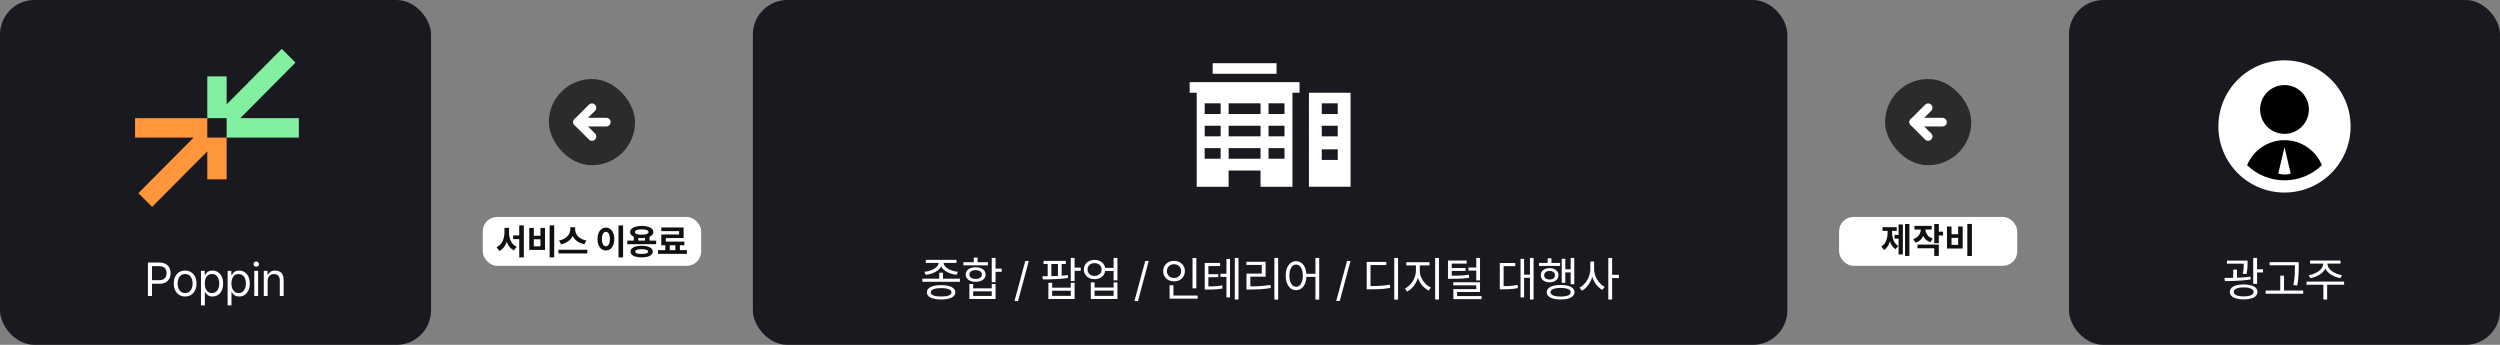 <svg width="870" height="120" viewBox="0 0 870 120" fill="none" xmlns="http://www.w3.org/2000/svg">
<rect x="0" y="0" width="870" height="120" fill="#808080" stroke="none"/>
<g clip-path="url(#clip0_469_8051)">
<rect width="150" height="120" rx="12" fill="#191920"/>
<path d="M51.476 103V91.364H55.408C56.321 91.364 57.067 91.528 57.647 91.858C58.23 92.184 58.662 92.625 58.942 93.182C59.222 93.739 59.363 94.36 59.363 95.046C59.363 95.731 59.222 96.354 58.942 96.915C58.666 97.475 58.238 97.922 57.658 98.256C57.079 98.585 56.336 98.75 55.431 98.75H52.613V97.5H55.385C56.01 97.5 56.512 97.392 56.891 97.176C57.27 96.96 57.544 96.669 57.715 96.301C57.889 95.93 57.976 95.511 57.976 95.046C57.976 94.579 57.889 94.163 57.715 93.796C57.544 93.428 57.268 93.14 56.885 92.932C56.503 92.72 55.995 92.614 55.363 92.614H52.885V103H51.476ZM64.422 103.182C63.635 103.182 62.943 102.994 62.349 102.619C61.758 102.244 61.295 101.72 60.962 101.045C60.633 100.371 60.468 99.583 60.468 98.682C60.468 97.773 60.633 96.979 60.962 96.301C61.295 95.623 61.758 95.097 62.349 94.722C62.943 94.347 63.635 94.159 64.422 94.159C65.21 94.159 65.9 94.347 66.491 94.722C67.085 95.097 67.547 95.623 67.877 96.301C68.21 96.979 68.377 97.773 68.377 98.682C68.377 99.583 68.21 100.371 67.877 101.045C67.547 101.72 67.085 102.244 66.491 102.619C65.9 102.994 65.21 103.182 64.422 103.182ZM64.422 101.977C65.021 101.977 65.513 101.824 65.9 101.517C66.286 101.21 66.572 100.807 66.758 100.307C66.943 99.807 67.036 99.265 67.036 98.682C67.036 98.099 66.943 97.555 66.758 97.051C66.572 96.547 66.286 96.14 65.9 95.829C65.513 95.519 65.021 95.364 64.422 95.364C63.824 95.364 63.331 95.519 62.945 95.829C62.559 96.14 62.273 96.547 62.087 97.051C61.902 97.555 61.809 98.099 61.809 98.682C61.809 99.265 61.902 99.807 62.087 100.307C62.273 100.807 62.559 101.21 62.945 101.517C63.331 101.824 63.824 101.977 64.422 101.977ZM69.944 106.273V94.273H71.239V95.659H71.398C71.497 95.508 71.633 95.314 71.808 95.079C71.986 94.841 72.239 94.629 72.569 94.443C72.902 94.254 73.353 94.159 73.921 94.159C74.656 94.159 75.304 94.343 75.864 94.71C76.425 95.078 76.862 95.599 77.177 96.273C77.491 96.947 77.648 97.742 77.648 98.659C77.648 99.583 77.491 100.384 77.177 101.062C76.862 101.737 76.427 102.259 75.87 102.631C75.313 102.998 74.671 103.182 73.944 103.182C73.383 103.182 72.934 103.089 72.597 102.903C72.26 102.714 72.001 102.5 71.819 102.261C71.637 102.019 71.497 101.818 71.398 101.659H71.285V106.273H69.944ZM71.262 98.636C71.262 99.296 71.359 99.877 71.552 100.381C71.745 100.881 72.027 101.273 72.398 101.557C72.77 101.837 73.224 101.977 73.762 101.977C74.323 101.977 74.79 101.83 75.165 101.534C75.544 101.235 75.828 100.833 76.018 100.33C76.211 99.822 76.308 99.258 76.308 98.636C76.308 98.023 76.213 97.47 76.023 96.977C75.838 96.481 75.556 96.089 75.177 95.801C74.802 95.51 74.33 95.364 73.762 95.364C73.217 95.364 72.758 95.502 72.387 95.778C72.016 96.051 71.736 96.434 71.546 96.926C71.357 97.415 71.262 97.985 71.262 98.636ZM79.214 106.273V94.273H80.509V95.659H80.668C80.767 95.508 80.903 95.314 81.078 95.079C81.255 94.841 81.509 94.629 81.839 94.443C82.172 94.254 82.623 94.159 83.191 94.159C83.926 94.159 84.574 94.343 85.134 94.71C85.695 95.078 86.132 95.599 86.447 96.273C86.761 96.947 86.918 97.742 86.918 98.659C86.918 99.583 86.761 100.384 86.447 101.062C86.132 101.737 85.697 102.259 85.14 102.631C84.583 102.998 83.941 103.182 83.214 103.182C82.653 103.182 82.204 103.089 81.867 102.903C81.53 102.714 81.271 102.5 81.089 102.261C80.907 102.019 80.767 101.818 80.668 101.659H80.555V106.273H79.214ZM80.532 98.636C80.532 99.296 80.629 99.877 80.822 100.381C81.015 100.881 81.297 101.273 81.668 101.557C82.04 101.837 82.494 101.977 83.032 101.977C83.593 101.977 84.06 101.83 84.435 101.534C84.814 101.235 85.098 100.833 85.288 100.33C85.481 99.822 85.578 99.258 85.578 98.636C85.578 98.023 85.483 97.47 85.293 96.977C85.108 96.481 84.826 96.089 84.447 95.801C84.072 95.51 83.6 95.364 83.032 95.364C82.487 95.364 82.028 95.502 81.657 95.778C81.286 96.051 81.005 96.434 80.816 96.926C80.627 97.415 80.532 97.985 80.532 98.636ZM88.484 103V94.273H89.825V103H88.484ZM89.166 92.818C88.904 92.818 88.679 92.729 88.49 92.551C88.304 92.373 88.211 92.159 88.211 91.909C88.211 91.659 88.304 91.445 88.49 91.267C88.679 91.089 88.904 91 89.166 91C89.427 91 89.65 91.089 89.836 91.267C90.025 91.445 90.12 91.659 90.12 91.909C90.12 92.159 90.025 92.373 89.836 92.551C89.65 92.729 89.427 92.818 89.166 92.818ZM93.142 97.75V103H91.801V94.273H93.096V95.636H93.21C93.414 95.193 93.725 94.837 94.142 94.568C94.558 94.296 95.096 94.159 95.755 94.159C96.346 94.159 96.863 94.28 97.306 94.523C97.75 94.761 98.094 95.125 98.341 95.614C98.587 96.099 98.71 96.712 98.71 97.454V103H97.369V97.546C97.369 96.86 97.191 96.326 96.835 95.943C96.479 95.557 95.99 95.364 95.369 95.364C94.941 95.364 94.558 95.456 94.221 95.642C93.888 95.828 93.625 96.099 93.431 96.454C93.238 96.811 93.142 97.242 93.142 97.75Z" fill="white"/>
<g clip-path="url(#clip1_469_8051)">
<path d="M83.627 41.114L102.823 21.786L98.067 17L78.871 36.316V26.596H72.141V41.114H78.871V47.886H104V41.114H83.627Z" fill="#82F0A0"/>
<path d="M72.141 41.114H47V47.886H67.373L48.164 67.202L52.933 72L72.141 52.672V62.404H78.871V47.886H72.141V41.114Z" fill="#FF963C"/>
</g>
<rect x="191" y="27.5" width="30" height="30" rx="15" fill="#2B2B2B"/>
<path d="M201 42.5H211" stroke="white" stroke-width="3" stroke-linecap="round"/>
<path d="M206 37.5L201 42.5L206 47.5" stroke="white" stroke-width="3" stroke-linecap="round" stroke-linejoin="round"/>
<rect x="168" y="75.5" width="76" height="17" rx="5" fill="white"/>
<path d="M178.571 81.924H181.499V83.208H178.571V81.924ZM175.547 79.296H176.831V80.916C176.831 81.612 176.771 82.288 176.651 82.944C176.531 83.6 176.347 84.212 176.099 84.78C175.851 85.348 175.535 85.848 175.151 86.28C174.775 86.712 174.327 87.06 173.807 87.324L172.811 86.052C173.283 85.828 173.687 85.536 174.023 85.176C174.367 84.816 174.651 84.408 174.875 83.952C175.107 83.488 175.275 83 175.379 82.488C175.491 81.968 175.547 81.444 175.547 80.916V79.296ZM175.871 79.296H177.143V80.916C177.143 81.436 177.195 81.952 177.299 82.464C177.403 82.968 177.559 83.44 177.767 83.88C177.983 84.32 178.259 84.712 178.595 85.056C178.931 85.392 179.331 85.664 179.795 85.872L178.835 87.144C178.315 86.888 177.867 86.552 177.491 86.136C177.115 85.712 176.807 85.228 176.567 84.684C176.335 84.14 176.159 83.548 176.039 82.908C175.927 82.268 175.871 81.604 175.871 80.916V79.296ZM180.695 78.432H182.291V89.58H180.695V78.432ZM191.266 78.432H192.862V89.58H191.266V78.432ZM184.186 79.32H185.77V82.032H188.074V79.32H189.658V86.988H184.186V79.32ZM185.77 83.268V85.716H188.074V83.268H185.77ZM198.453 79.092H199.833V79.896C199.833 80.376 199.765 80.844 199.629 81.3C199.501 81.748 199.309 82.172 199.053 82.572C198.797 82.972 198.481 83.336 198.105 83.664C197.737 83.984 197.313 84.26 196.833 84.492C196.353 84.724 195.825 84.896 195.249 85.008L194.565 83.676C195.061 83.588 195.513 83.456 195.921 83.28C196.337 83.096 196.701 82.876 197.013 82.62C197.325 82.364 197.589 82.088 197.805 81.792C198.021 81.488 198.181 81.176 198.285 80.856C198.397 80.528 198.453 80.208 198.453 79.896V79.092ZM198.765 79.092H200.157V79.896C200.157 80.216 200.209 80.54 200.313 80.868C200.425 81.196 200.585 81.512 200.793 81.816C201.009 82.112 201.273 82.384 201.585 82.632C201.897 82.88 202.257 83.096 202.665 83.28C203.073 83.456 203.533 83.588 204.045 83.676L203.361 85.008C202.785 84.896 202.257 84.724 201.777 84.492C201.297 84.26 200.869 83.984 200.493 83.664C200.125 83.344 199.809 82.984 199.545 82.584C199.289 82.184 199.093 81.756 198.957 81.3C198.829 80.844 198.765 80.376 198.765 79.896V79.092ZM194.325 86.904H204.393V88.212H194.325V86.904ZM215.24 78.432H216.836V89.58H215.24V78.432ZM210.848 79.212C211.416 79.212 211.92 79.376 212.36 79.704C212.8 80.024 213.144 80.484 213.392 81.084C213.648 81.676 213.776 82.376 213.776 83.184C213.776 84 213.648 84.708 213.392 85.308C213.144 85.9 212.8 86.36 212.36 86.688C211.92 87.008 211.416 87.168 210.848 87.168C210.288 87.168 209.788 87.008 209.348 86.688C208.908 86.36 208.56 85.9 208.304 85.308C208.056 84.708 207.932 84 207.932 83.184C207.932 82.376 208.056 81.676 208.304 81.084C208.56 80.484 208.908 80.024 209.348 79.704C209.788 79.376 210.288 79.212 210.848 79.212ZM210.848 80.664C210.576 80.664 210.336 80.76 210.128 80.952C209.92 81.144 209.756 81.428 209.636 81.804C209.524 82.172 209.468 82.632 209.468 83.184C209.468 83.728 209.524 84.192 209.636 84.576C209.756 84.952 209.92 85.236 210.128 85.428C210.336 85.62 210.576 85.716 210.848 85.716C211.128 85.716 211.372 85.62 211.58 85.428C211.788 85.236 211.948 84.952 212.06 84.576C212.18 84.192 212.24 83.728 212.24 83.184C212.24 82.632 212.18 82.172 212.06 81.804C211.948 81.428 211.788 81.144 211.58 80.952C211.372 80.76 211.128 80.664 210.848 80.664ZM220.555 82.164H222.139V84.204H220.555V82.164ZM224.455 82.164H226.051V84.204H224.455V82.164ZM218.287 83.724H228.343V84.972H218.287V83.724ZM223.291 85.536C224.491 85.536 225.435 85.712 226.123 86.064C226.811 86.408 227.155 86.904 227.155 87.552C227.155 88.192 226.811 88.688 226.123 89.04C225.435 89.392 224.491 89.568 223.291 89.568C222.091 89.568 221.147 89.392 220.459 89.04C219.779 88.688 219.439 88.192 219.439 87.552C219.439 86.904 219.779 86.408 220.459 86.064C221.147 85.712 222.091 85.536 223.291 85.536ZM223.291 86.736C222.795 86.736 222.379 86.768 222.043 86.832C221.715 86.888 221.467 86.976 221.299 87.096C221.131 87.216 221.047 87.368 221.047 87.552C221.047 87.736 221.131 87.892 221.299 88.02C221.467 88.14 221.715 88.228 222.043 88.284C222.379 88.34 222.795 88.368 223.291 88.368C223.787 88.368 224.199 88.34 224.527 88.284C224.863 88.228 225.115 88.14 225.283 88.02C225.451 87.892 225.535 87.736 225.535 87.552C225.535 87.368 225.451 87.216 225.283 87.096C225.115 86.976 224.863 86.888 224.527 86.832C224.199 86.768 223.787 86.736 223.291 86.736ZM223.315 78.612C224.139 78.612 224.851 78.7 225.451 78.876C226.059 79.044 226.527 79.288 226.855 79.608C227.183 79.928 227.347 80.308 227.347 80.748C227.347 81.188 227.183 81.568 226.855 81.888C226.527 82.2 226.059 82.444 225.451 82.62C224.851 82.788 224.139 82.872 223.315 82.872C222.507 82.872 221.799 82.788 221.191 82.62C220.583 82.444 220.115 82.2 219.787 81.888C219.459 81.568 219.295 81.188 219.295 80.748C219.295 80.308 219.459 79.928 219.787 79.608C220.115 79.288 220.583 79.044 221.191 78.876C221.799 78.7 222.507 78.612 223.315 78.612ZM223.315 79.824C222.819 79.824 222.391 79.86 222.031 79.932C221.671 79.996 221.399 80.096 221.215 80.232C221.039 80.368 220.951 80.54 220.951 80.748C220.951 80.948 221.039 81.116 221.215 81.252C221.399 81.388 221.671 81.492 222.031 81.564C222.391 81.628 222.819 81.66 223.315 81.66C223.827 81.66 224.259 81.628 224.611 81.564C224.963 81.492 225.231 81.388 225.415 81.252C225.599 81.116 225.691 80.948 225.691 80.748C225.691 80.54 225.599 80.368 225.415 80.232C225.231 80.096 224.963 79.996 224.611 79.932C224.259 79.86 223.827 79.824 223.315 79.824ZM231.522 84.924H233.094V87.552H231.522V84.924ZM235.038 84.924H236.598V87.54H235.038V84.924ZM228.978 87.048H239.046V88.344H228.978V87.048ZM230.118 79.164H237.906V82.848H231.714V84.732H230.13V81.6H236.322V80.436H230.118V79.164ZM230.13 84.072H238.158V85.344H230.13V84.072Z" fill="#111114"/>
<rect x="262" width="360" height="120" rx="12" fill="#191920"/>
<path d="M326.856 94.92H328.168V97.608H326.856V94.92ZM320.984 96.968H334.056V98.056H320.984V96.968ZM327.512 99.224C329.059 99.224 330.269 99.443 331.144 99.88C332.019 100.317 332.456 100.931 332.456 101.72C332.456 102.52 332.019 103.133 331.144 103.56C330.269 103.997 329.059 104.216 327.512 104.216C325.955 104.216 324.739 103.997 323.864 103.56C322.989 103.133 322.552 102.52 322.552 101.72C322.552 100.931 322.989 100.317 323.864 99.88C324.739 99.443 325.955 99.224 327.512 99.224ZM327.512 100.264C326.371 100.264 325.48 100.392 324.84 100.648C324.211 100.893 323.896 101.251 323.896 101.72C323.896 102.2 324.211 102.568 324.84 102.824C325.48 103.069 326.371 103.192 327.512 103.192C328.643 103.192 329.528 103.069 330.168 102.824C330.808 102.568 331.128 102.2 331.128 101.72C331.128 101.251 330.808 100.893 330.168 100.648C329.528 100.392 328.643 100.264 327.512 100.264ZM326.664 90.968H327.832V91.4C327.832 91.859 327.731 92.291 327.528 92.696C327.336 93.091 327.064 93.453 326.712 93.784C326.36 94.115 325.944 94.408 325.464 94.664C324.995 94.909 324.477 95.117 323.912 95.288C323.357 95.448 322.781 95.565 322.184 95.64L321.704 94.584C322.227 94.531 322.728 94.44 323.208 94.312C323.699 94.173 324.152 94.008 324.568 93.816C324.995 93.624 325.363 93.4 325.672 93.144C325.981 92.888 326.221 92.616 326.392 92.328C326.573 92.029 326.664 91.72 326.664 91.4V90.968ZM327.208 90.968H328.376V91.4C328.376 91.72 328.461 92.029 328.632 92.328C328.813 92.627 329.059 92.904 329.368 93.16C329.688 93.405 330.056 93.624 330.472 93.816C330.888 94.008 331.341 94.173 331.832 94.312C332.323 94.44 332.824 94.531 333.336 94.584L332.856 95.64C332.259 95.565 331.683 95.448 331.128 95.288C330.573 95.117 330.056 94.909 329.576 94.664C329.107 94.408 328.691 94.115 328.328 93.784C327.976 93.453 327.699 93.091 327.496 92.696C327.304 92.291 327.208 91.859 327.208 91.4V90.968ZM322.184 90.44H332.872V91.512H322.184V90.44ZM345.127 89.768H346.455V98.184H345.127V89.768ZM345.879 93.464H348.583V94.584H345.879V93.464ZM337.351 98.824H338.663V100.344H345.127V98.824H346.455V104.056H337.351V98.824ZM338.663 101.384V102.984H345.127V101.384H338.663ZM335.255 91.256H343.799V92.328H335.255V91.256ZM339.527 93C340.22 93 340.823 93.107 341.335 93.32C341.857 93.523 342.263 93.816 342.551 94.2C342.839 94.573 342.983 95.016 342.983 95.528C342.983 96.04 342.839 96.488 342.551 96.872C342.263 97.256 341.857 97.555 341.335 97.768C340.823 97.971 340.22 98.072 339.527 98.072C338.833 98.072 338.225 97.971 337.703 97.768C337.191 97.555 336.785 97.256 336.487 96.872C336.199 96.488 336.055 96.04 336.055 95.528C336.055 95.016 336.199 94.573 336.487 94.2C336.785 93.816 337.191 93.523 337.703 93.32C338.225 93.107 338.833 93 339.527 93ZM339.527 94.008C338.865 94.008 338.332 94.147 337.927 94.424C337.532 94.701 337.335 95.069 337.335 95.528C337.335 95.997 337.532 96.371 337.927 96.648C338.332 96.925 338.865 97.064 339.527 97.064C340.177 97.064 340.705 96.925 341.111 96.648C341.516 96.371 341.719 95.997 341.719 95.528C341.719 95.069 341.516 94.701 341.111 94.424C340.716 94.147 340.188 94.008 339.527 94.008ZM338.871 89.64H340.199V91.832H338.871V89.64ZM358.022 90.818L354.272 104.75H353.045L356.795 90.818H358.022ZM363.157 90.792H370.901V91.88H363.157V90.792ZM362.917 97.24L362.757 96.12C363.589 96.12 364.506 96.115 365.509 96.104C366.511 96.083 367.535 96.045 368.581 95.992C369.626 95.939 370.623 95.848 371.573 95.72L371.669 96.728C370.698 96.877 369.69 96.989 368.645 97.064C367.61 97.128 366.602 97.176 365.621 97.208C364.639 97.229 363.738 97.24 362.917 97.24ZM364.597 91.512H365.877V96.6H364.597V91.512ZM368.181 91.512H369.461V96.6H368.181V91.512ZM372.629 89.768H373.957V97.784H372.629V89.768ZM373.589 93.128H376.085V94.248H373.589V93.128ZM364.837 98.408H366.149V100.12H372.629V98.408H373.957V104.056H364.837V98.408ZM366.149 101.176V102.968H372.629V101.176H366.149ZM384.227 93.224H388.115V94.312H384.227V93.224ZM380.915 90.44C381.63 90.44 382.265 90.584 382.819 90.872C383.385 91.149 383.827 91.539 384.147 92.04C384.467 92.541 384.627 93.123 384.627 93.784C384.627 94.445 384.467 95.032 384.147 95.544C383.827 96.045 383.385 96.44 382.819 96.728C382.265 97.005 381.63 97.144 380.915 97.144C380.19 97.144 379.545 97.005 378.979 96.728C378.425 96.44 377.987 96.045 377.667 95.544C377.347 95.032 377.187 94.445 377.187 93.784C377.187 93.123 377.347 92.541 377.667 92.04C377.987 91.539 378.425 91.149 378.979 90.872C379.545 90.584 380.19 90.44 380.915 90.44ZM380.915 91.56C380.435 91.56 380.009 91.656 379.635 91.848C379.273 92.029 378.985 92.291 378.771 92.632C378.558 92.963 378.451 93.347 378.451 93.784C378.451 94.221 378.558 94.611 378.771 94.952C378.985 95.283 379.273 95.544 379.635 95.736C380.009 95.928 380.435 96.024 380.915 96.024C381.385 96.024 381.801 95.928 382.163 95.736C382.537 95.544 382.83 95.283 383.043 94.952C383.257 94.611 383.363 94.221 383.363 93.784C383.363 93.347 383.257 92.963 383.043 92.632C382.83 92.291 382.537 92.029 382.163 91.848C381.801 91.656 381.385 91.56 380.915 91.56ZM387.539 89.768H388.867V97.544H387.539V89.768ZM379.603 98.264H380.915V100.072H387.539V98.264H388.867V104.056H379.603V98.264ZM380.915 101.128V102.968H387.539V101.128H380.915ZM399.763 90.818L396.013 104.75H394.786L398.536 90.818H399.763ZM414.993 89.784H416.321V100.344H414.993V89.784ZM407.025 102.84H416.769V103.928H407.025V102.84ZM407.025 99.272H408.353V103.208H407.025V99.272ZM408.561 90.792C409.287 90.792 409.932 90.941 410.497 91.24C411.063 91.539 411.511 91.96 411.841 92.504C412.172 93.037 412.337 93.651 412.337 94.344C412.337 95.037 412.172 95.656 411.841 96.2C411.511 96.733 411.063 97.155 410.497 97.464C409.932 97.763 409.287 97.912 408.561 97.912C407.847 97.912 407.201 97.763 406.625 97.464C406.06 97.155 405.612 96.733 405.281 96.2C404.951 95.656 404.785 95.037 404.785 94.344C404.785 93.651 404.951 93.037 405.281 92.504C405.612 91.96 406.06 91.539 406.625 91.24C407.201 90.941 407.847 90.792 408.561 90.792ZM408.561 91.944C408.092 91.944 407.671 92.045 407.297 92.248C406.924 92.451 406.625 92.733 406.401 93.096C406.188 93.459 406.081 93.875 406.081 94.344C406.081 94.824 406.188 95.245 406.401 95.608C406.625 95.96 406.924 96.237 407.297 96.44C407.671 96.643 408.092 96.744 408.561 96.744C409.031 96.744 409.452 96.643 409.825 96.44C410.209 96.237 410.508 95.96 410.721 95.608C410.935 95.245 411.041 94.824 411.041 94.344C411.041 93.875 410.935 93.459 410.721 93.096C410.508 92.733 410.209 92.451 409.825 92.248C409.452 92.045 409.031 91.944 408.561 91.944ZM424.72 95.256H427.44V96.344H424.72V95.256ZM419.248 99.688H420.16C420.907 99.688 421.568 99.677 422.144 99.656C422.72 99.635 423.259 99.597 423.76 99.544C424.272 99.491 424.789 99.411 425.312 99.304L425.44 100.392C424.896 100.499 424.363 100.579 423.84 100.632C423.317 100.685 422.763 100.723 422.176 100.744C421.589 100.765 420.917 100.776 420.16 100.776H419.248V99.688ZM419.248 91.512H424.608V92.584H420.512V100.056H419.248V91.512ZM420.128 95.432H423.936V96.472H420.128V95.432ZM429.712 89.768H430.992V104.248H429.712V89.768ZM426.8 90.104H428.048V103.496H426.8V90.104ZM443.487 89.768H444.799V104.264H443.487V89.768ZM433.775 99.656H434.975C435.796 99.656 436.585 99.645 437.343 99.624C438.111 99.592 438.884 99.539 439.663 99.464C440.452 99.389 441.273 99.283 442.127 99.144L442.255 100.232C440.953 100.445 439.727 100.589 438.575 100.664C437.423 100.728 436.223 100.76 434.975 100.76H433.775V99.656ZM433.743 91.112H440.431V96.28H435.119V100.072H433.775V95.208H439.087V92.2H433.743V91.112ZM451.038 90.888C451.742 90.888 452.366 91.096 452.91 91.512C453.454 91.917 453.875 92.499 454.174 93.256C454.483 94.013 454.638 94.904 454.638 95.928C454.638 96.952 454.483 97.843 454.174 98.6C453.875 99.357 453.454 99.944 452.91 100.36C452.366 100.776 451.742 100.984 451.038 100.984C450.344 100.984 449.72 100.776 449.166 100.36C448.622 99.944 448.195 99.357 447.886 98.6C447.587 97.843 447.438 96.952 447.438 95.928C447.438 94.904 447.587 94.013 447.886 93.256C448.195 92.499 448.622 91.917 449.166 91.512C449.72 91.096 450.344 90.888 451.038 90.888ZM451.038 92.072C450.579 92.072 450.174 92.232 449.822 92.552C449.47 92.861 449.192 93.309 448.99 93.896C448.798 94.472 448.702 95.149 448.702 95.928C448.702 96.707 448.798 97.389 448.99 97.976C449.192 98.552 449.47 99 449.822 99.32C450.174 99.64 450.579 99.8 451.038 99.8C451.507 99.8 451.918 99.64 452.27 99.32C452.622 99 452.894 98.552 453.086 97.976C453.288 97.389 453.39 96.707 453.39 95.928C453.39 95.149 453.288 94.472 453.086 93.896C452.894 93.309 452.622 92.861 452.27 92.552C451.918 92.232 451.507 92.072 451.038 92.072ZM457.774 89.768H459.086V104.264H457.774V89.768ZM454.206 95.288H458.366V96.36H454.206V95.288ZM469.981 90.818L466.231 104.75H465.004L468.754 90.818H469.981ZM485.195 89.768H486.523V104.264H485.195V89.768ZM475.611 99.544H476.779C477.739 99.544 478.603 99.533 479.371 99.512C480.139 99.491 480.865 99.443 481.547 99.368C482.241 99.293 482.945 99.192 483.659 99.064L483.787 100.184C483.062 100.323 482.347 100.429 481.643 100.504C480.939 100.568 480.198 100.616 479.419 100.648C478.641 100.669 477.761 100.68 476.779 100.68H475.611V99.544ZM475.611 91.144H482.443V92.248H476.939V99.96H475.611V91.144ZM492.746 91.848H493.834V94.184C493.834 94.952 493.728 95.709 493.514 96.456C493.301 97.192 493.002 97.891 492.618 98.552C492.245 99.203 491.808 99.779 491.306 100.28C490.805 100.781 490.266 101.176 489.69 101.464L488.922 100.408C489.445 100.152 489.936 99.805 490.394 99.368C490.864 98.931 491.274 98.429 491.626 97.864C491.978 97.299 492.25 96.701 492.442 96.072C492.645 95.443 492.746 94.813 492.746 94.184V91.848ZM493.018 91.848H494.09V94.184C494.09 94.792 494.186 95.4 494.378 96.008C494.581 96.605 494.858 97.171 495.21 97.704C495.573 98.227 495.984 98.691 496.442 99.096C496.912 99.501 497.413 99.821 497.946 100.056L497.21 101.112C496.624 100.835 496.074 100.461 495.562 99.992C495.05 99.523 494.602 98.984 494.218 98.376C493.845 97.757 493.552 97.096 493.338 96.392C493.125 95.677 493.018 94.941 493.018 94.184V91.848ZM489.386 91.256H497.466V92.36H489.386V91.256ZM499.434 89.768H500.762V104.248H499.434V89.768ZM503.897 95.944H504.953C505.881 95.944 506.692 95.939 507.385 95.928C508.078 95.907 508.724 95.875 509.321 95.832C509.918 95.779 510.532 95.699 511.161 95.592L511.273 96.664C510.633 96.771 510.004 96.851 509.385 96.904C508.777 96.947 508.116 96.979 507.401 97C506.697 97.011 505.881 97.016 504.953 97.016H503.897V95.944ZM503.897 90.664H510.409V91.736H505.209V96.6H503.897V90.664ZM504.825 93.256H510.025V94.28H504.825V93.256ZM511.017 93.096H514.057V94.168H511.017V93.096ZM513.737 89.768H515.049V97.576H513.737V89.768ZM505.737 98.232H515.049V101.608H507.081V103.72H505.769V100.616H513.737V99.288H505.737V98.232ZM505.769 103.032H515.593V104.088H505.769V103.032ZM532.428 89.768H533.692V104.248H532.428V89.768ZM529.98 95.576H532.764V96.664H529.98V95.576ZM529.148 90.088H530.38V103.496H529.148V90.088ZM521.932 99.56H522.876C523.59 99.56 524.236 99.555 524.812 99.544C525.398 99.523 525.953 99.48 526.476 99.416C527.009 99.352 527.553 99.261 528.108 99.144L528.236 100.248C527.66 100.365 527.1 100.456 526.556 100.52C526.022 100.584 525.457 100.627 524.86 100.648C524.273 100.669 523.612 100.68 522.876 100.68H521.932V99.56ZM521.932 91.528H527.308V92.616H523.26V100.072H521.932V91.528ZM546.586 89.768H547.85V98.92H546.586V89.768ZM544.218 93.704H546.954V94.792H544.218V93.704ZM543.482 90.056H544.73V98.408H543.482V90.056ZM535.578 91.496H542.906V92.552H535.578V91.496ZM539.258 93.304C539.866 93.304 540.4 93.405 540.858 93.608C541.328 93.811 541.69 94.099 541.946 94.472C542.213 94.845 542.346 95.283 542.346 95.784C542.346 96.285 542.213 96.723 541.946 97.096C541.69 97.459 541.328 97.741 540.858 97.944C540.4 98.147 539.866 98.248 539.258 98.248C538.661 98.248 538.128 98.147 537.658 97.944C537.189 97.741 536.826 97.459 536.57 97.096C536.314 96.723 536.186 96.285 536.186 95.784C536.186 95.283 536.314 94.845 536.57 94.472C536.826 94.099 537.189 93.811 537.658 93.608C538.128 93.405 538.661 93.304 539.258 93.304ZM539.258 94.296C538.704 94.296 538.25 94.429 537.898 94.696C537.546 94.963 537.37 95.325 537.37 95.784C537.37 96.232 537.541 96.595 537.882 96.872C538.234 97.139 538.693 97.272 539.258 97.272C539.824 97.272 540.277 97.139 540.618 96.872C540.97 96.595 541.146 96.232 541.146 95.784C541.146 95.325 540.97 94.963 540.618 94.696C540.277 94.429 539.824 94.296 539.258 94.296ZM538.602 89.88H539.914V92.104H538.602V89.88ZM543.098 99.176C544.613 99.176 545.797 99.395 546.65 99.832C547.504 100.269 547.93 100.893 547.93 101.704C547.93 102.504 547.504 103.123 546.65 103.56C545.797 103.997 544.613 104.216 543.098 104.216C541.584 104.216 540.4 103.997 539.546 103.56C538.693 103.123 538.266 102.504 538.266 101.704C538.266 100.893 538.693 100.269 539.546 99.832C540.4 99.395 541.584 99.176 543.098 99.176ZM543.098 100.2C541.989 100.2 541.125 100.328 540.506 100.584C539.888 100.84 539.578 101.213 539.578 101.704C539.578 102.184 539.888 102.552 540.506 102.808C541.125 103.064 541.989 103.192 543.098 103.192C544.197 103.192 545.056 103.064 545.674 102.808C546.293 102.552 546.602 102.184 546.602 101.704C546.602 101.213 546.293 100.84 545.674 100.584C545.056 100.328 544.197 100.2 543.098 100.2ZM553.433 91.016H554.521V93.608C554.521 94.408 554.42 95.192 554.217 95.96C554.025 96.728 553.748 97.448 553.385 98.12C553.023 98.792 552.596 99.389 552.105 99.912C551.615 100.435 551.081 100.851 550.505 101.16L549.689 100.088C550.223 99.821 550.713 99.464 551.161 99.016C551.62 98.557 552.02 98.035 552.361 97.448C552.703 96.861 552.964 96.243 553.145 95.592C553.337 94.931 553.433 94.269 553.433 93.608V91.016ZM553.673 91.016H554.745V93.608C554.745 94.248 554.836 94.883 555.017 95.512C555.209 96.141 555.476 96.733 555.817 97.288C556.159 97.843 556.548 98.339 556.985 98.776C557.433 99.213 557.913 99.56 558.425 99.816L557.609 100.872C557.044 100.584 556.521 100.189 556.041 99.688C555.572 99.187 555.156 98.616 554.793 97.976C554.441 97.325 554.164 96.632 553.961 95.896C553.769 95.149 553.673 94.387 553.673 93.608V91.016ZM559.689 89.768H561.017V104.248H559.689V89.768ZM560.713 95.624H563.385V96.76H560.713V95.624Z" fill="white"/>
<g clip-path="url(#clip2_469_8051)">
<path d="M452.237 32.265V28.574H414V32.265H416.45V59.347V65H427.558V59.347H438.665V65H449.773V59.347V32.265H452.223H452.237ZM441.448 47.451V43.76H447.005V47.451H441.448ZM447.005 51.557V55.248H441.448V51.557H447.005ZM441.448 39.661V35.97H447.005V39.661H441.448ZM419.232 47.451V43.76H424.789V47.451H419.232ZM424.782 51.557V55.248H419.225V51.557H424.782ZM419.232 39.661V35.97H424.789V39.661H419.232ZM438.673 55.241H427.565V51.55H438.673V55.241ZM438.673 47.451H427.565V43.76H438.673V47.451ZM438.673 39.661H427.565V35.97H438.673V39.661Z" fill="white"/>
<path d="M444.23 22H422.007V25.691H444.23V22Z" fill="white"/>
<path d="M455.508 32.265V64.993H470V32.265H455.508ZM465.533 55.656H459.975V51.965H465.533V55.656ZM465.533 47.451H459.975V43.76H465.533V47.451ZM465.533 39.661H459.975V35.97H465.533V39.661Z" fill="white"/>
</g>
<rect x="656" y="27.5" width="30" height="30" rx="15" fill="#2B2B2B"/>
<path d="M666 42.5H676" stroke="white" stroke-width="3" stroke-linecap="round"/>
<path d="M671 37.5L666 42.5L671 47.5" stroke="white" stroke-width="3" stroke-linecap="round" stroke-linejoin="round"/>
<rect x="640" y="75.5" width="62" height="17" rx="5" fill="white"/>
<path d="M662.949 77.944H664.473V89.056H662.949V77.944ZM659.289 81.748H661.137V83.044H659.289V81.748ZM660.705 78.124H662.193V88.552H660.705V78.124ZM656.901 79.756H658.101V80.896C658.101 81.52 658.053 82.136 657.957 82.744C657.869 83.352 657.729 83.928 657.537 84.472C657.345 85.008 657.093 85.492 656.781 85.924C656.469 86.356 656.093 86.712 655.653 86.992L654.705 85.816C655.249 85.472 655.681 85.04 656.001 84.52C656.321 83.992 656.549 83.416 656.685 82.792C656.829 82.16 656.901 81.528 656.901 80.896V79.756ZM657.261 79.756H658.449V80.896C658.449 81.512 658.517 82.12 658.653 82.72C658.789 83.32 659.013 83.868 659.325 84.364C659.637 84.852 660.061 85.252 660.597 85.564L659.673 86.716C659.081 86.364 658.609 85.888 658.257 85.288C657.905 84.688 657.649 84.012 657.489 83.26C657.337 82.5 657.261 81.712 657.261 80.896V79.756ZM655.113 79.06H660.069V80.344H655.113V79.06ZM668.444 79.084H669.752V79.78C669.752 80.484 669.636 81.148 669.404 81.772C669.18 82.396 668.836 82.944 668.372 83.416C667.916 83.88 667.336 84.228 666.632 84.46L665.804 83.224C666.42 83.016 666.92 82.732 667.304 82.372C667.696 82.012 667.984 81.608 668.168 81.16C668.352 80.704 668.444 80.244 668.444 79.78V79.084ZM668.756 79.084H670.052V79.78C670.052 80.212 670.14 80.644 670.316 81.076C670.492 81.5 670.768 81.884 671.144 82.228C671.528 82.564 672.016 82.828 672.608 83.02L671.804 84.268C671.108 84.044 670.536 83.704 670.088 83.248C669.64 82.792 669.304 82.268 669.08 81.676C668.864 81.076 668.756 80.444 668.756 79.78V79.084ZM666.224 78.604H672.236V79.876H666.224V78.604ZM673.112 77.956H674.708V84.64H673.112V77.956ZM674.276 80.632H676.184V81.952H674.276V80.632ZM667.292 85.132H674.708V89.068H673.112V86.404H667.292V85.132ZM684.632 77.932H686.228V89.08H684.632V77.932ZM677.552 78.82H679.136V81.532H681.44V78.82H683.024V86.488H677.552V78.82ZM679.136 82.768V85.216H681.44V82.768H679.136Z" fill="#111114"/>
<rect x="720" width="150" height="120" rx="12" fill="#191920"/>
<path d="M774.986 90.68H781.386V91.768H774.986V90.68ZM777.162 93.816H778.474V97.272H777.162V93.816ZM780.842 90.68H782.154V91.464C782.154 91.912 782.138 92.461 782.106 93.112C782.074 93.763 781.962 94.515 781.77 95.368L780.474 95.256C780.655 94.413 780.762 93.683 780.794 93.064C780.826 92.445 780.842 91.912 780.842 91.464V90.68ZM784.122 89.768H785.466V98.792H784.122V89.768ZM784.842 93.704H787.53V94.824H784.842V93.704ZM774.25 97.816L774.106 96.712C774.981 96.712 775.93 96.701 776.954 96.68C777.989 96.659 779.039 96.621 780.106 96.568C781.173 96.504 782.191 96.408 783.162 96.28L783.242 97.24C782.25 97.4 781.226 97.523 780.17 97.608C779.114 97.693 778.079 97.752 777.066 97.784C776.053 97.805 775.114 97.816 774.25 97.816ZM780.794 98.984C781.786 98.984 782.639 99.085 783.354 99.288C784.079 99.491 784.634 99.789 785.018 100.184C785.402 100.568 785.594 101.032 785.594 101.576C785.594 102.131 785.402 102.605 785.018 103C784.634 103.384 784.079 103.677 783.354 103.88C782.639 104.093 781.786 104.2 780.794 104.2C779.802 104.2 778.949 104.093 778.234 103.88C777.519 103.677 776.965 103.384 776.57 103C776.186 102.605 775.994 102.131 775.994 101.576C775.994 101.032 776.186 100.568 776.57 100.184C776.965 99.789 777.519 99.491 778.234 99.288C778.949 99.085 779.802 98.984 780.794 98.984ZM780.794 100.024C779.717 100.024 778.869 100.163 778.25 100.44C777.631 100.707 777.322 101.085 777.322 101.576C777.322 102.077 777.631 102.467 778.25 102.744C778.869 103.011 779.717 103.144 780.794 103.144C781.871 103.144 782.714 103.011 783.322 102.744C783.941 102.467 784.25 102.077 784.25 101.576C784.25 101.085 783.941 100.707 783.322 100.44C782.714 100.163 781.871 100.024 780.794 100.024ZM789.833 91.224H799.145V92.312H789.833V91.224ZM788.441 101.112H801.513V102.216H788.441V101.112ZM793.529 95.944H794.841V101.672H793.529V95.944ZM798.633 91.224H799.961V92.648C799.961 93.245 799.95 93.875 799.929 94.536C799.918 95.197 799.875 95.923 799.801 96.712C799.737 97.501 799.614 98.381 799.433 99.352L798.089 99.192C798.366 97.805 798.526 96.589 798.569 95.544C798.611 94.488 798.633 93.523 798.633 92.648V91.224ZM808.471 91.208H809.623V91.816C809.623 92.328 809.522 92.813 809.319 93.272C809.117 93.731 808.834 94.157 808.471 94.552C808.109 94.936 807.687 95.277 807.207 95.576C806.727 95.875 806.21 96.131 805.655 96.344C805.111 96.547 804.546 96.696 803.959 96.792L803.447 95.736C803.959 95.672 804.455 95.555 804.935 95.384C805.426 95.203 805.885 94.989 806.311 94.744C806.738 94.499 807.111 94.221 807.431 93.912C807.762 93.603 808.018 93.272 808.199 92.92C808.381 92.557 808.471 92.189 808.471 91.816V91.208ZM808.807 91.208H809.959V91.816C809.959 92.189 810.05 92.557 810.231 92.92C810.413 93.272 810.663 93.603 810.983 93.912C811.314 94.221 811.693 94.499 812.119 94.744C812.546 94.989 812.999 95.203 813.479 95.384C813.97 95.555 814.471 95.672 814.983 95.736L814.487 96.792C813.901 96.696 813.33 96.547 812.775 96.344C812.221 96.131 811.703 95.875 811.223 95.576C810.743 95.277 810.322 94.936 809.959 94.552C809.597 94.157 809.314 93.731 809.111 93.272C808.909 92.813 808.807 92.328 808.807 91.816V91.208ZM808.535 98.728H809.847V104.232H808.535V98.728ZM802.679 98.008H815.751V99.096H802.679V98.008ZM803.911 90.664H814.503V91.736H803.911V90.664Z" fill="white"/>
<g clip-path="url(#clip3_469_8051)">
<path d="M795.003 67.007C807.708 67.007 818.007 56.708 818.007 44.003C818.007 31.299 807.708 21 795.003 21C782.299 21 772 31.299 772 44.003C772 56.708 782.299 67.007 795.003 67.007Z" fill="white"/>
<path d="M795.003 46.583C799.692 46.583 803.494 42.782 803.494 38.093C803.494 33.404 799.692 29.602 795.003 29.602C790.314 29.602 786.513 33.404 786.513 38.093C786.513 42.782 790.314 46.583 795.003 46.583Z" fill="black"/>
<path d="M808.025 57.481C805.901 52.375 800.881 48.773 795.003 48.773C789.125 48.773 784.105 52.375 781.981 57.481C785.352 60.74 789.937 62.758 795.003 62.758C800.07 62.758 804.648 60.746 808.025 57.481Z" fill="black"/>
<path d="M797.161 60.397L795.003 51.188L792.846 60.397C792.846 60.397 795.076 61.149 797.161 60.397Z" fill="white"/>
</g>
</g>
<defs>
<clipPath id="clip0_469_8051">
<rect width="870" height="120" fill="white"/>
</clipPath>
<clipPath id="clip1_469_8051">
<rect width="57" height="55" fill="white" transform="translate(47 17)"/>
</clipPath>
<clipPath id="clip2_469_8051">
<rect width="56" height="43" fill="white" transform="translate(414 22)"/>
</clipPath>
<clipPath id="clip3_469_8051">
<rect width="46" height="46" fill="white" transform="translate(772 21)"/>
</clipPath>
</defs>
</svg>
